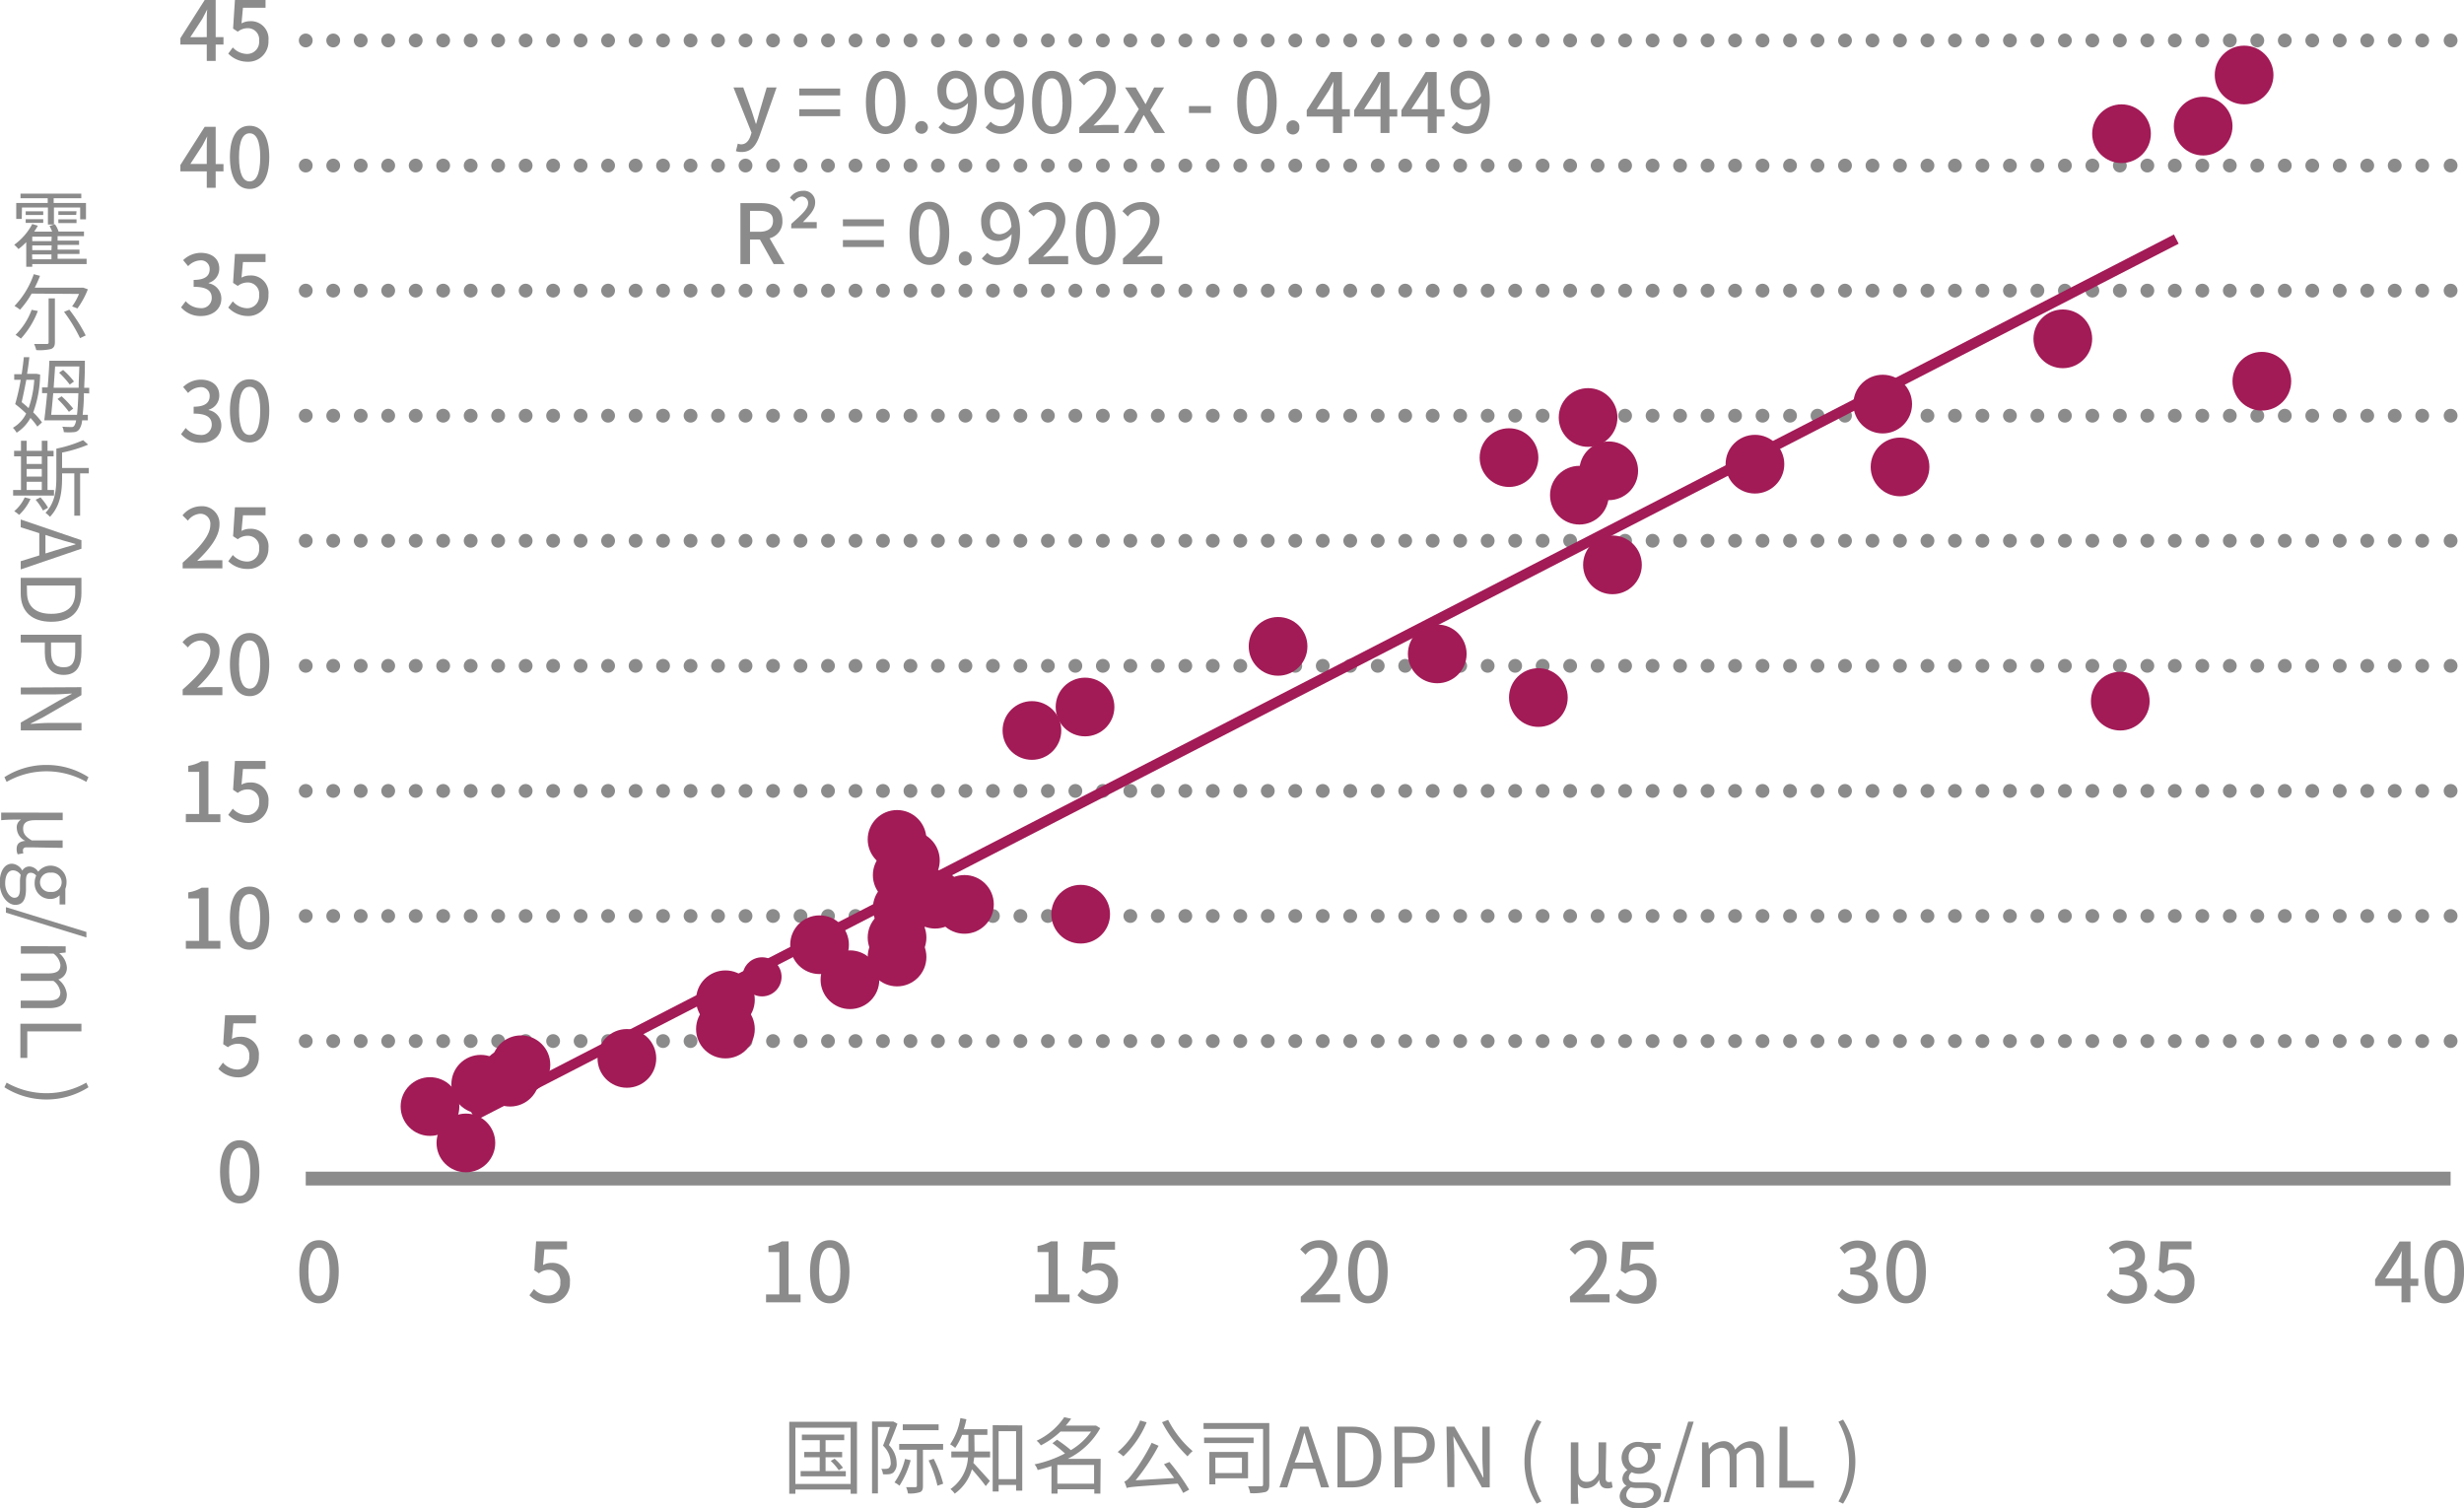 <svg id="隔离模式" xmlns="http://www.w3.org/2000/svg" viewBox="0 0 356.78 218.36"><defs><style>.cls-1,.cls-2,.cls-3,.cls-6{fill:none;stroke-miterlimit:10;}.cls-1,.cls-2,.cls-3{stroke:#8b8b8b;stroke-width:2px;}.cls-2,.cls-3{stroke-linecap:round;}.cls-3{stroke-dasharray:0 3.98;}.cls-4{fill:#8b8b8b;}.cls-5{fill:#a21a56;}.cls-6{stroke:#a21a56;stroke-width:1.5px;}</style></defs><title>矢量智能对象12</title><line class="cls-1" x1="354.84" y1="170.65" x2="44.27" y2="170.65"/><line class="cls-2" x1="44.27" y1="78.3" x2="44.27" y2="78.3"/><line class="cls-3" x1="48.25" y1="78.3" x2="352.85" y2="78.3"/><line class="cls-2" x1="354.84" y1="78.3" x2="354.84" y2="78.3"/><line class="cls-2" x1="44.27" y1="60.19" x2="44.27" y2="60.19"/><line class="cls-3" x1="48.25" y1="60.19" x2="352.85" y2="60.19"/><line class="cls-2" x1="354.84" y1="60.19" x2="354.84" y2="60.19"/><line class="cls-2" x1="44.27" y1="42.08" x2="44.27" y2="42.08"/><line class="cls-3" x1="48.25" y1="42.08" x2="352.85" y2="42.08"/><line class="cls-2" x1="354.84" y1="42.08" x2="354.84" y2="42.08"/><line class="cls-2" x1="44.27" y1="23.97" x2="44.27" y2="23.97"/><line class="cls-3" x1="48.25" y1="23.97" x2="352.85" y2="23.97"/><line class="cls-2" x1="354.84" y1="23.97" x2="354.84" y2="23.97"/><line class="cls-2" x1="44.27" y1="96.41" x2="44.27" y2="96.41"/><line class="cls-3" x1="48.25" y1="96.41" x2="352.85" y2="96.41"/><line class="cls-2" x1="354.84" y1="96.41" x2="354.84" y2="96.41"/><line class="cls-2" x1="44.27" y1="132.63" x2="44.27" y2="132.63"/><line class="cls-3" x1="48.25" y1="132.63" x2="352.85" y2="132.63"/><line class="cls-2" x1="354.84" y1="132.63" x2="354.84" y2="132.63"/><line class="cls-2" x1="44.27" y1="114.52" x2="44.27" y2="114.52"/><line class="cls-3" x1="48.25" y1="114.52" x2="352.85" y2="114.52"/><line class="cls-2" x1="354.84" y1="114.52" x2="354.84" y2="114.52"/><line class="cls-2" x1="44.27" y1="5.86" x2="44.27" y2="5.86"/><line class="cls-3" x1="48.25" y1="5.86" x2="352.85" y2="5.86"/><line class="cls-2" x1="354.84" y1="5.86" x2="354.84" y2="5.86"/><line class="cls-2" x1="44.27" y1="150.74" x2="44.27" y2="150.74"/><line class="cls-3" x1="48.25" y1="150.74" x2="352.85" y2="150.74"/><line class="cls-2" x1="354.84" y1="150.74" x2="354.84" y2="150.74"/><path class="cls-4" d="M1469.91,667.69h-1.13v2.37h-1.29v-2.37h-3.82v-.92l3.52-5.53h1.59v5.38h1.13Zm-2.42-1.07v-2.31c0-.48,0-1.23.07-1.71h0c-.22.45-.46.9-.71,1.36l-1.74,2.66Z" transform="translate(-1437.55 -661.24)"/><path class="cls-4" d="M1470.6,669l.66-.89a2.83,2.83,0,0,0,2.06.94,1.73,1.73,0,0,0,1.75-1.88,1.64,1.64,0,0,0-1.68-1.85,2.29,2.29,0,0,0-1.41.51l-.68-.45.27-4.18H1476v1.16h-3.27l-.21,2.27a2.5,2.5,0,0,1,1.21-.32,2.54,2.54,0,0,1,2.69,2.81,2.91,2.91,0,0,1-3,3.06A3.87,3.87,0,0,1,1470.6,669Z" transform="translate(-1437.55 -661.24)"/><path class="cls-4" d="M1469.91,686.05h-1.13v2.38h-1.29v-2.38h-3.82v-.92l3.52-5.53h1.59V685h1.13Zm-2.42-1.07v-2.31c0-.48,0-1.22.07-1.7h0c-.22.44-.46.9-.71,1.35l-1.74,2.66Z" transform="translate(-1437.55 -661.24)"/><path class="cls-4" d="M1470.84,684c0-3.06,1.11-4.55,2.85-4.55s2.85,1.5,2.85,4.55-1.12,4.6-2.85,4.6S1470.84,687.05,1470.84,684Zm4.39,0c0-2.53-.64-3.46-1.54-3.46s-1.53.93-1.53,3.46.63,3.51,1.53,3.51S1475.23,686.53,1475.23,684Z" transform="translate(-1437.55 -661.24)"/><path class="cls-4" d="M1625.9,849c2.6-2.3,3.94-4,3.94-5.47a1.44,1.44,0,0,0-1.5-1.62,2.42,2.42,0,0,0-1.74,1l-.78-.77a3.47,3.47,0,0,1,2.69-1.32,2.5,2.5,0,0,1,2.66,2.65c0,1.7-1.35,3.47-3.22,5.25.45,0,1-.08,1.44-.08h2.2v1.18h-5.69Z" transform="translate(-1437.55 -661.24)"/><path class="cls-4" d="M1632.77,845.36c0-3.06,1.12-4.55,2.86-4.55s2.85,1.5,2.85,4.55-1.13,4.6-2.85,4.6S1632.77,848.43,1632.77,845.36Zm4.39,0c0-2.53-.63-3.46-1.53-3.46s-1.54.93-1.54,3.46.64,3.51,1.54,3.51S1637.16,847.91,1637.16,845.36Z" transform="translate(-1437.55 -661.24)"/><path class="cls-4" d="M1664.86,849c2.6-2.3,4-4,4-5.47a1.44,1.44,0,0,0-1.5-1.62,2.4,2.4,0,0,0-1.74,1l-.78-.77a3.43,3.43,0,0,1,2.68-1.32,2.5,2.5,0,0,1,2.67,2.65c0,1.7-1.36,3.47-3.23,5.25.46,0,1-.08,1.44-.08h2.21v1.18h-5.7Z" transform="translate(-1437.55 -661.24)"/><path class="cls-4" d="M1671.5,848.79l.66-.9a2.81,2.81,0,0,0,2.06.94A1.72,1.72,0,0,0,1676,847a1.64,1.64,0,0,0-1.68-1.85,2.29,2.29,0,0,0-1.41.51l-.68-.45.27-4.18h4.47v1.16h-3.27l-.21,2.27a2.5,2.5,0,0,1,1.21-.31,2.53,2.53,0,0,1,2.69,2.8,2.91,2.91,0,0,1-3,3.06A3.91,3.91,0,0,1,1671.5,848.79Z" transform="translate(-1437.55 -661.24)"/><path class="cls-4" d="M1703.63,848.75l.67-.89a2.86,2.86,0,0,0,2.09,1,1.48,1.48,0,0,0,1.68-1.46c0-1-.62-1.62-2.61-1.62v-1c1.73,0,2.31-.66,2.31-1.55a1.24,1.24,0,0,0-1.35-1.28,2.6,2.6,0,0,0-1.77.84l-.72-.86a3.7,3.7,0,0,1,2.53-1.07c1.59,0,2.7.82,2.7,2.28a2.12,2.12,0,0,1-1.52,2.07v.06a2.24,2.24,0,0,1,1.82,2.21c0,1.6-1.33,2.53-3,2.53A3.67,3.67,0,0,1,1703.63,848.75Z" transform="translate(-1437.55 -661.24)"/><path class="cls-4" d="M1710.7,845.36c0-3.06,1.12-4.55,2.85-4.55s2.86,1.5,2.86,4.55-1.13,4.6-2.86,4.6S1710.7,848.43,1710.7,845.36Zm4.39,0c0-2.53-.64-3.46-1.54-3.46s-1.53.93-1.53,3.46.64,3.51,1.53,3.51S1715.09,847.91,1715.09,845.36Z" transform="translate(-1437.55 -661.24)"/><path class="cls-4" d="M1742.6,848.75l.67-.89a2.83,2.83,0,0,0,2.09,1,1.48,1.48,0,0,0,1.67-1.46c0-1-.62-1.62-2.61-1.62v-1c1.74,0,2.31-.66,2.31-1.55a1.23,1.23,0,0,0-1.35-1.28,2.58,2.58,0,0,0-1.76.84l-.72-.86a3.68,3.68,0,0,1,2.53-1.07c1.58,0,2.7.82,2.7,2.28a2.12,2.12,0,0,1-1.53,2.07v.06a2.25,2.25,0,0,1,1.83,2.21c0,1.6-1.34,2.53-3,2.53A3.64,3.64,0,0,1,1742.6,848.75Z" transform="translate(-1437.55 -661.24)"/><path class="cls-4" d="M1749.42,848.79l.66-.9a2.85,2.85,0,0,0,2.07.94,1.72,1.72,0,0,0,1.75-1.88,1.64,1.64,0,0,0-1.68-1.85,2.33,2.33,0,0,0-1.42.51l-.67-.45.27-4.18h4.47v1.16h-3.27l-.21,2.27a2.5,2.5,0,0,1,1.21-.31,2.53,2.53,0,0,1,2.69,2.8,2.91,2.91,0,0,1-3,3.06A3.93,3.93,0,0,1,1749.42,848.79Z" transform="translate(-1437.55 -661.24)"/><path class="cls-4" d="M1587.43,848.67h1.94v-6.14h-1.59v-.88a5.5,5.5,0,0,0,1.92-.67h1v7.69h1.72v1.14h-5Z" transform="translate(-1437.55 -661.24)"/><path class="cls-4" d="M1593.57,848.79l.66-.9a2.83,2.83,0,0,0,2.06.94A1.72,1.72,0,0,0,1598,847a1.64,1.64,0,0,0-1.68-1.85,2.29,2.29,0,0,0-1.41.51l-.68-.45.27-4.18H1599v1.16h-3.27l-.21,2.27a2.57,2.57,0,0,1,1.22-.31,2.53,2.53,0,0,1,2.68,2.8,2.91,2.91,0,0,1-3,3.06A3.91,3.91,0,0,1,1593.57,848.79Z" transform="translate(-1437.55 -661.24)"/><path class="cls-4" d="M1787.7,847.43h-1.13v2.38h-1.29v-2.38h-3.82v-.92L1785,841h1.59v5.38h1.13Zm-2.42-1.07v-2.31c0-.48,0-1.22.07-1.7h0c-.21.44-.45.89-.7,1.35l-1.74,2.66Z" transform="translate(-1437.55 -661.24)"/><path class="cls-4" d="M1788.63,845.36c0-3.06,1.11-4.55,2.85-4.55s2.86,1.5,2.86,4.55-1.13,4.6-2.86,4.6S1788.63,848.43,1788.63,845.36Zm4.39,0c0-2.53-.64-3.46-1.54-3.46s-1.53.93-1.53,3.46.63,3.51,1.53,3.51S1793,847.91,1793,845.36Z" transform="translate(-1437.55 -661.24)"/><path class="cls-4" d="M1463.77,705.74l.67-.89a2.86,2.86,0,0,0,2.09,1,1.48,1.48,0,0,0,1.68-1.46c0-1-.63-1.62-2.62-1.62v-1c1.74,0,2.32-.66,2.32-1.55a1.24,1.24,0,0,0-1.36-1.28,2.58,2.58,0,0,0-1.76.84l-.72-.87a3.72,3.72,0,0,1,2.53-1.06c1.58,0,2.7.81,2.7,2.27a2.14,2.14,0,0,1-1.53,2.08v.06a2.24,2.24,0,0,1,1.83,2.21c0,1.59-1.33,2.53-2.95,2.53A3.67,3.67,0,0,1,1463.77,705.74Z" transform="translate(-1437.55 -661.24)"/><path class="cls-4" d="M1470.6,705.77l.66-.9a2.8,2.8,0,0,0,2.06,1,1.73,1.73,0,0,0,1.75-1.88,1.64,1.64,0,0,0-1.68-1.85,2.34,2.34,0,0,0-1.41.5l-.68-.44.27-4.19H1476v1.17h-3.27l-.21,2.26a2.5,2.5,0,0,1,1.21-.31,2.54,2.54,0,0,1,2.69,2.81,2.92,2.92,0,0,1-3,3.06A3.91,3.91,0,0,1,1470.6,705.77Z" transform="translate(-1437.55 -661.24)"/><path class="cls-4" d="M1548.47,848.67h1.93v-6.14h-1.58v-.88a5.38,5.38,0,0,0,1.92-.67h1v7.69h1.73v1.14h-5Z" transform="translate(-1437.55 -661.24)"/><path class="cls-4" d="M1554.84,845.36c0-3.06,1.12-4.55,2.86-4.55s2.85,1.5,2.85,4.55-1.13,4.6-2.85,4.6S1554.84,848.43,1554.84,845.36Zm4.39,0c0-2.53-.63-3.46-1.53-3.46s-1.54.93-1.54,3.46.64,3.51,1.54,3.51S1559.23,847.91,1559.23,845.36Z" transform="translate(-1437.55 -661.24)"/><path class="cls-4" d="M1514.21,848.79l.66-.9a2.83,2.83,0,0,0,2.06.94,1.72,1.72,0,0,0,1.75-1.88,1.64,1.64,0,0,0-1.68-1.85,2.29,2.29,0,0,0-1.41.51l-.67-.45.26-4.18h4.47v1.16h-3.27l-.2,2.27a2.5,2.5,0,0,1,1.21-.31,2.53,2.53,0,0,1,2.68,2.8,2.91,2.91,0,0,1-3,3.06A3.91,3.91,0,0,1,1514.21,848.79Z" transform="translate(-1437.55 -661.24)"/><path class="cls-4" d="M1463.77,724.1l.67-.89a2.86,2.86,0,0,0,2.09,1,1.48,1.48,0,0,0,1.68-1.46c0-1-.63-1.62-2.62-1.62v-1c1.74,0,2.32-.66,2.32-1.55a1.24,1.24,0,0,0-1.36-1.28,2.58,2.58,0,0,0-1.76.84l-.72-.86a3.68,3.68,0,0,1,2.53-1.07c1.58,0,2.7.81,2.7,2.28a2.12,2.12,0,0,1-1.53,2.07v.06a2.24,2.24,0,0,1,1.83,2.21c0,1.59-1.33,2.53-2.95,2.53A3.67,3.67,0,0,1,1463.77,724.1Z" transform="translate(-1437.55 -661.24)"/><path class="cls-4" d="M1470.84,720.7c0-3.05,1.11-4.54,2.85-4.54s2.85,1.5,2.85,4.54-1.12,4.61-2.85,4.61S1470.84,723.77,1470.84,720.7Zm4.39,0c0-2.53-.64-3.45-1.54-3.45s-1.53.92-1.53,3.45.63,3.52,1.53,3.52S1475.23,723.26,1475.23,720.7Z" transform="translate(-1437.55 -661.24)"/><path class="cls-4" d="M1464,742.71c2.6-2.3,4-4,4-5.46a1.44,1.44,0,0,0-1.5-1.62,2.39,2.39,0,0,0-1.74,1l-.78-.77a3.46,3.46,0,0,1,2.68-1.32,2.5,2.5,0,0,1,2.67,2.65c0,1.71-1.36,3.47-3.23,5.26.46,0,1-.09,1.44-.09h2.21v1.18H1464Z" transform="translate(-1437.55 -661.24)"/><path class="cls-4" d="M1470.6,742.5l.66-.9a2.83,2.83,0,0,0,2.06.95,1.73,1.73,0,0,0,1.75-1.89,1.63,1.63,0,0,0-1.68-1.84,2.27,2.27,0,0,0-1.41.5l-.68-.44.27-4.19H1476v1.16h-3.27l-.21,2.27a2.5,2.5,0,0,1,1.21-.31,2.54,2.54,0,0,1,2.69,2.81,2.91,2.91,0,0,1-3,3A3.91,3.91,0,0,1,1470.6,742.5Z" transform="translate(-1437.55 -661.24)"/><path class="cls-4" d="M1464.46,797.47h1.93v-6.14h-1.58v-.88a5.31,5.31,0,0,0,1.92-.67h1v7.69h1.73v1.14h-5Z" transform="translate(-1437.55 -661.24)"/><path class="cls-4" d="M1470.84,794.16c0-3.06,1.11-4.55,2.85-4.55s2.85,1.5,2.85,4.55-1.12,4.6-2.85,4.6S1470.84,797.23,1470.84,794.16Zm4.39,0c0-2.53-.64-3.46-1.54-3.46s-1.53.93-1.53,3.46.63,3.51,1.53,3.51S1475.23,796.71,1475.23,794.16Z" transform="translate(-1437.55 -661.24)"/><path class="cls-4" d="M1464.46,779.1h1.93V773h-1.58v-.87a5.5,5.5,0,0,0,1.92-.67h1v7.68h1.73v1.14h-5Z" transform="translate(-1437.55 -661.24)"/><path class="cls-4" d="M1470.6,779.22l.66-.89a2.83,2.83,0,0,0,2.06.94,1.73,1.73,0,0,0,1.75-1.88,1.64,1.64,0,0,0-1.68-1.85,2.29,2.29,0,0,0-1.41.51l-.68-.45.27-4.18H1476v1.16h-3.27l-.21,2.27a2.5,2.5,0,0,1,1.21-.31,2.53,2.53,0,0,1,2.69,2.8,2.91,2.91,0,0,1-3,3.06A3.87,3.87,0,0,1,1470.6,779.22Z" transform="translate(-1437.55 -661.24)"/><path class="cls-4" d="M1469.17,816l.66-.9a2.8,2.8,0,0,0,2.06,1,1.73,1.73,0,0,0,1.75-1.88,1.64,1.64,0,0,0-1.68-1.85,2.34,2.34,0,0,0-1.41.5l-.68-.44.27-4.19h4.47v1.17h-3.27l-.21,2.26a2.5,2.5,0,0,1,1.21-.31,2.54,2.54,0,0,1,2.69,2.81,2.92,2.92,0,0,1-3,3.06A3.91,3.91,0,0,1,1469.17,816Z" transform="translate(-1437.55 -661.24)"/><path class="cls-4" d="M1464,761.08c2.6-2.31,4-4,4-5.47a1.44,1.44,0,0,0-1.5-1.62,2.39,2.39,0,0,0-1.74,1l-.78-.76a3.43,3.43,0,0,1,2.68-1.32,2.5,2.5,0,0,1,2.67,2.65c0,1.7-1.36,3.46-3.23,5.25a14.37,14.37,0,0,1,1.44-.08h2.21v1.17H1464Z" transform="translate(-1437.55 -661.24)"/><path class="cls-4" d="M1470.84,757.43c0-3.06,1.11-4.54,2.85-4.54s2.85,1.49,2.85,4.54-1.12,4.61-2.85,4.61S1470.84,760.5,1470.84,757.43Zm4.39,0c0-2.53-.64-3.45-1.54-3.45s-1.53.92-1.53,3.45.63,3.52,1.53,3.52S1475.23,760,1475.23,757.43Z" transform="translate(-1437.55 -661.24)"/><path class="cls-4" d="M1469.41,830.88c0-3,1.11-4.54,2.85-4.54s2.85,1.5,2.85,4.54-1.12,4.61-2.85,4.61S1469.41,834,1469.41,830.88Zm4.39,0c0-2.53-.64-3.45-1.54-3.45s-1.53.92-1.53,3.45.63,3.52,1.53,3.52S1473.8,833.44,1473.8,830.88Z" transform="translate(-1437.55 -661.24)"/><path class="cls-4" d="M1480.89,845.36c0-3.06,1.12-4.55,2.86-4.55s2.85,1.5,2.85,4.55-1.12,4.6-2.85,4.6S1480.89,848.43,1480.89,845.36Zm4.39,0c0-2.53-.63-3.46-1.53-3.46s-1.54.93-1.54,3.46.64,3.51,1.54,3.51S1485.28,847.91,1485.28,845.36Z" transform="translate(-1437.55 -661.24)"/><path class="cls-5" d="M1503.34,815.94" transform="translate(-1437.55 -661.24)"/><path class="cls-4" d="M1547.54,680.89c-.51,1.42-1.21,2.36-2.6,2.36a2.23,2.23,0,0,1-.83-.13l.27-1.08a1.63,1.63,0,0,0,.48.1c.71,0,1.13-.53,1.37-1.24l.14-.45-2.62-6.55h1.42l1.22,3.39c.19.59.4,1.25.6,1.86h.06l.52-1.86,1-3.39H1550Z" transform="translate(-1437.55 -661.24)"/><path class="cls-4" d="M1553.28,674.06h5.92v1h-5.92Zm0,3h5.92v1h-5.92Z" transform="translate(-1437.55 -661.24)"/><path class="cls-4" d="M1562.93,676.05c0-3.06,1.11-4.55,2.85-4.55s2.86,1.5,2.86,4.55-1.13,4.6-2.86,4.6S1562.93,679.12,1562.93,676.05Zm4.39,0c0-2.53-.64-3.46-1.54-3.46s-1.53.93-1.53,3.46.63,3.51,1.53,3.51S1567.32,678.6,1567.32,676.05Z" transform="translate(-1437.55 -661.24)"/><path class="cls-4" d="M1570.07,679.69a.92.92,0,1,1,1.84,0,.92.92,0,1,1-1.84,0Z" transform="translate(-1437.55 -661.24)"/><path class="cls-4" d="M1574.18,678.86a2,2,0,0,0,1.45.66c1.07,0,2-.86,2.08-3.38a2.64,2.64,0,0,1-1.94,1c-1.48,0-2.48-.92-2.48-2.77a2.7,2.7,0,0,1,2.63-2.9c1.69,0,3.06,1.37,3.06,4.28,0,3.48-1.58,4.87-3.29,4.87a3,3,0,0,1-2.25-.93Zm3.5-3.76c-.13-1.74-.79-2.53-1.75-2.53-.75,0-1.35.68-1.35,1.83s.5,1.78,1.43,1.78A2.09,2.09,0,0,0,1577.68,675.1Z" transform="translate(-1437.55 -661.24)"/><path class="cls-4" d="M1581,678.86a2,2,0,0,0,1.45.66c1.07,0,2-.86,2.08-3.38a2.64,2.64,0,0,1-1.94,1c-1.48,0-2.48-.92-2.48-2.77a2.7,2.7,0,0,1,2.63-2.9c1.69,0,3.06,1.37,3.06,4.28,0,3.48-1.58,4.87-3.29,4.87a3,3,0,0,1-2.25-.93Zm3.5-3.76c-.13-1.74-.79-2.53-1.75-2.53-.75,0-1.35.68-1.35,1.83s.5,1.78,1.43,1.78A2.09,2.09,0,0,0,1584.52,675.1Z" transform="translate(-1437.55 -661.24)"/><path class="cls-4" d="M1587,676.05c0-3.06,1.12-4.55,2.86-4.55s2.85,1.5,2.85,4.55-1.13,4.6-2.85,4.6S1587,679.12,1587,676.05Zm4.39,0c0-2.53-.63-3.46-1.53-3.46s-1.54.93-1.54,3.46.64,3.51,1.54,3.51S1591.41,678.6,1591.41,676.05Z" transform="translate(-1437.55 -661.24)"/><path class="cls-4" d="M1593.83,679.69c2.6-2.3,3.94-4,3.94-5.47a1.44,1.44,0,0,0-1.5-1.62,2.42,2.42,0,0,0-1.74,1l-.78-.77a3.47,3.47,0,0,1,2.69-1.32,2.5,2.5,0,0,1,2.66,2.65c0,1.7-1.35,3.47-3.22,5.25.45,0,1-.08,1.44-.08h2.2v1.18h-5.69Z" transform="translate(-1437.55 -661.24)"/><path class="cls-4" d="M1602.45,677.05l-2-3.15H1602l.79,1.33c.2.36.41.73.63,1.1h0c.18-.37.38-.74.56-1.1l.69-1.33h1.44l-2,3.31,2.13,3.29h-1.5l-.87-1.4c-.21-.39-.44-.8-.68-1.17h-.06c-.2.37-.41.77-.61,1.17l-.77,1.4h-1.45Z" transform="translate(-1437.55 -661.24)"/><path class="cls-4" d="M1609.71,676.6h3.17v1h-3.17Z" transform="translate(-1437.55 -661.24)"/><path class="cls-4" d="M1616.7,676.05c0-3.06,1.11-4.55,2.85-4.55s2.86,1.5,2.86,4.55-1.13,4.6-2.86,4.6S1616.7,679.12,1616.7,676.05Zm4.39,0c0-2.53-.64-3.46-1.54-3.46s-1.53.93-1.53,3.46.63,3.51,1.53,3.51S1621.09,678.6,1621.09,676.05Z" transform="translate(-1437.55 -661.24)"/><path class="cls-4" d="M1623.84,679.69a.93.93,0,1,1,1.85,0,.93.93,0,1,1-1.85,0Z" transform="translate(-1437.55 -661.24)"/><path class="cls-4" d="M1633,678.12h-1.13v2.38h-1.3v-2.38h-3.81v-.92l3.51-5.53h1.6v5.38H1633Zm-2.43-1.07v-2.31c0-.48.05-1.22.08-1.7h0c-.22.44-.46.9-.71,1.35l-1.74,2.66Z" transform="translate(-1437.55 -661.24)"/><path class="cls-4" d="M1639.87,678.12h-1.13v2.38h-1.3v-2.38h-3.81v-.92l3.51-5.53h1.6v5.38h1.13Zm-2.43-1.07v-2.31c0-.48,0-1.22.08-1.7h0c-.22.44-.46.9-.71,1.35l-1.74,2.66Z" transform="translate(-1437.55 -661.24)"/><path class="cls-4" d="M1646.71,678.12h-1.13v2.38h-1.3v-2.38h-3.81v-.92l3.51-5.53h1.6v5.38h1.13Zm-2.43-1.07v-2.31c0-.48,0-1.22.08-1.7h0c-.22.44-.46.9-.71,1.35l-1.74,2.66Z" transform="translate(-1437.55 -661.24)"/><path class="cls-4" d="M1648.47,678.86a2,2,0,0,0,1.45.66c1.07,0,2-.86,2.08-3.38a2.64,2.64,0,0,1-1.94,1c-1.48,0-2.47-.92-2.47-2.77a2.69,2.69,0,0,1,2.62-2.9c1.69,0,3.06,1.37,3.06,4.28,0,3.48-1.58,4.87-3.29,4.87a3.05,3.05,0,0,1-2.25-.93Zm3.51-3.76c-.14-1.74-.8-2.53-1.76-2.53-.75,0-1.35.68-1.35,1.83s.5,1.78,1.43,1.78A2.12,2.12,0,0,0,1652,675.1Z" transform="translate(-1437.55 -661.24)"/><path class="cls-4" d="M1549.58,699.48l-2-3.56h-1.43v3.56h-1.39v-8.83h2.89c1.82,0,3.19.65,3.19,2.56a2.46,2.46,0,0,1-1.85,2.53l2.16,3.74Zm-3.43-4.68h1.33c1.29,0,2-.53,2-1.59s-.69-1.44-2-1.44h-1.33Z" transform="translate(-1437.55 -661.24)"/><path class="cls-4" d="M1552.13,693.65c1.54-1.36,2.43-2.19,2.43-2.95a.91.91,0,0,0-.93-1,1.43,1.43,0,0,0-1.08.73l-.61-.56a2.23,2.23,0,0,1,1.84-1,1.62,1.62,0,0,1,1.8,1.72c0,1-.77,1.77-1.77,2.81h2v.89h-3.7Z" transform="translate(-1437.55 -661.24)"/><path class="cls-4" d="M1559.6,693h5.93v1h-5.93Zm0,3h5.93v1h-5.93Z" transform="translate(-1437.55 -661.24)"/><path class="cls-4" d="M1569.25,695c0-3.06,1.12-4.55,2.86-4.55S1575,692,1575,695s-1.13,4.6-2.85,4.6S1569.25,698.1,1569.25,695Zm4.39,0c0-2.53-.63-3.46-1.53-3.46s-1.54.93-1.54,3.46.64,3.51,1.54,3.51S1573.64,697.58,1573.64,695Z" transform="translate(-1437.55 -661.24)"/><path class="cls-4" d="M1576.39,698.67a.93.93,0,1,1,1.85,0,.93.93,0,1,1-1.85,0Z" transform="translate(-1437.55 -661.24)"/><path class="cls-4" d="M1580.51,697.85a2,2,0,0,0,1.45.66c1.06,0,2-.87,2.07-3.38a2.66,2.66,0,0,1-1.94,1c-1.48,0-2.47-.93-2.47-2.77a2.7,2.7,0,0,1,2.63-2.91c1.69,0,3,1.37,3,4.29,0,3.47-1.58,4.86-3.28,4.86a3,3,0,0,1-2.26-.93Zm3.5-3.77c-.13-1.74-.79-2.53-1.75-2.53-.76,0-1.36.68-1.36,1.84s.51,1.77,1.43,1.77A2.12,2.12,0,0,0,1584,694.08Z" transform="translate(-1437.55 -661.24)"/><path class="cls-4" d="M1586.47,698.67c2.6-2.3,4-4,4-5.46a1.44,1.44,0,0,0-1.5-1.62,2.39,2.39,0,0,0-1.74,1l-.78-.77a3.47,3.47,0,0,1,2.69-1.32,2.5,2.5,0,0,1,2.66,2.65c0,1.71-1.36,3.47-3.23,5.26.46,0,1-.09,1.44-.09h2.21v1.18h-5.7Z" transform="translate(-1437.55 -661.24)"/><path class="cls-4" d="M1593.35,695c0-3.06,1.11-4.55,2.85-4.55s2.86,1.5,2.86,4.55-1.13,4.6-2.86,4.6S1593.35,698.1,1593.35,695Zm4.39,0c0-2.53-.64-3.46-1.54-3.46s-1.53.93-1.53,3.46.63,3.51,1.53,3.51S1597.74,697.58,1597.74,695Z" transform="translate(-1437.55 -661.24)"/><path class="cls-4" d="M1600.15,698.67c2.6-2.3,3.95-4,3.95-5.46a1.44,1.44,0,0,0-1.5-1.62,2.39,2.39,0,0,0-1.74,1l-.78-.77a3.47,3.47,0,0,1,2.69-1.32,2.5,2.5,0,0,1,2.66,2.65c0,1.71-1.36,3.47-3.23,5.26.46,0,1-.09,1.44-.09h2.21v1.18h-5.7Z" transform="translate(-1437.55 -661.24)"/><path class="cls-4" d="M1450.09,699.48h-7.87v.39h-.87V696.3a9.68,9.68,0,0,1-1.12,1,7.25,7.25,0,0,0-.62-.62,8.76,8.76,0,0,0,2.61-3l.81.24c-.16.3-.34.57-.53.86h2.6a6,6,0,0,0-.38-.82l.78-.25a3.5,3.5,0,0,1,.53,1.06h3.68v.66h-3.82v.65H1449v.62h-3.11v.68h3.17v.63h-3.17v.7h4.2Zm-9.39-6.54h-.8v-2.31h4.56v-.69h-3.94v-.66h8.8v.66h-4v.69H1450V693h-.84v-1.71h-3.8v2.46h-.87v-2.46h-3.76Zm3.11-.57h-2.54v-.53h2.54Zm-2.54.61h2.54v.53h-2.54Zm3.76,2.53h-2.81v.65H1445Zm0,1.27h-2.81v.68H1445Zm-2.81,2H1445v-.7h-2.81Zm6.36-6.42H1446v-.53h2.63ZM1446,693h2.63v.54H1446Z" transform="translate(-1437.55 -661.24)"/><path class="cls-4" d="M1442.13,703.75a12.82,12.82,0,0,1-1.68,2.33,6.58,6.58,0,0,0-.8-.54,12.47,12.47,0,0,0,2.79-4.6l.9.24a15.34,15.34,0,0,1-.76,1.71h6.86l.17,0,.66.24a12.08,12.08,0,0,1-1.51,2.77l-.77-.3a8.25,8.25,0,0,0,1-1.8Zm.9,2.52a12.69,12.69,0,0,1-2.45,4,7.66,7.66,0,0,0-.78-.54,9.88,9.88,0,0,0,2.33-3.63Zm1.56-1.83h.91v6.33c0,.56-.15.83-.55,1a7.13,7.13,0,0,1-2.15.16,4.41,4.41,0,0,0-.31-.88c.79,0,1.59,0,1.81,0s.29-.06.29-.25Zm3,1.64a22.27,22.27,0,0,1,2.37,3.73l-.82.39a22.91,22.91,0,0,0-2.32-3.81Z" transform="translate(-1437.55 -661.24)"/><path class="cls-4" d="M1443.36,715.47a16.57,16.57,0,0,1-1,5.48,10.25,10.25,0,0,1,1.27,1.45l-.67.61a10,10,0,0,0-1-1.26,5.83,5.83,0,0,1-2,2.14,3.7,3.7,0,0,0-.54-.71,4.82,4.82,0,0,0,1.92-2.06,17.62,17.62,0,0,0-1.59-1.37,31.6,31.6,0,0,0,.8-3.52h-.94v-.81h1.08c.12-.86.24-1.7.31-2.46l.8,0c-.08.75-.19,1.57-.33,2.41h1.23l.15,0Zm-2,.76c-.22,1.17-.46,2.31-.67,3.24.33.27.68.55,1,.87a15.19,15.19,0,0,0,.82-4.11Zm8.34,1.94c0,1.34-.1,2.36-.18,3.13h.75v.8h-.83a2.71,2.71,0,0,1-.35,1.2,1,1,0,0,1-.85.51,7.72,7.72,0,0,1-1.45,0,2,2,0,0,0-.22-.79c.58.05,1.08.05,1.32.05a.43.43,0,0,0,.44-.23,1.92,1.92,0,0,0,.24-.74h-4.61c.13-1.05.29-2.46.42-3.94h-.74v-.82h.81c.11-1.36.21-2.71.25-3.87h5.14V714c0,1.29-.06,2.42-.1,3.39h.73v.82Zm-1,3.13c.09-.74.15-1.76.2-3.13h-3.64c-.1,1.13-.2,2.23-.3,3.13Zm-3.17-7c-.06,1-.14,2-.21,3.08h3.62c0-.9.06-1.92.1-3.08Zm2,6.57a14,14,0,0,0-1.65-1.86l.59-.39a14.24,14.24,0,0,1,1.68,1.79Zm-.84-6.06a10.86,10.86,0,0,1,1.57,1.67l-.61.44a14.41,14.41,0,0,0-1.54-1.72Z" transform="translate(-1437.55 -661.24)"/><path class="cls-4" d="M1445.37,733h-5.92v-.81h1.14v-4.87h-1v-.8h1v-1.46h.82v1.46h2.19v-1.46h.83v1.46h.88v.8h-.88v4.87h.94Zm-3.4.48a7.22,7.22,0,0,1-1.65,2.31,4.86,4.86,0,0,0-.71-.53,5.79,5.79,0,0,0,1.52-2Zm-.56-6.16v1.1h2.19v-1.1Zm0,2.93h2.19v-1.11h-2.19Zm0,1.94h2.19V731h-2.19Zm2,1.07a8.24,8.24,0,0,1,1.1,1.5l-.74.4a8.14,8.14,0,0,0-1.06-1.56Zm7-3.48h-1.26v6.13h-.84v-6.13h-1.77v.53c0,2.18-.24,4.14-1.75,5.76a6.09,6.09,0,0,0-.65-.58c1.39-1.47,1.57-3.31,1.57-5.19V726.2a18,18,0,0,0,3.88-1.23l.72.65a19.77,19.77,0,0,1-3.77,1.15V729h3.87Z" transform="translate(-1437.55 -661.24)"/><path class="cls-4" d="M1443.24,741.66v-3.22l-2.69-.85v-1.13l8.79,3v1.23l-8.79,3V742.5Zm.89-.28,1.34-.42c1-.32,2-.6,3-.89V740c-1-.27-2-.56-3-.87l-1.34-.43Z" transform="translate(-1437.55 -661.24)"/><path class="cls-4" d="M1449.34,744.91v2.21c0,2.7-1.57,4.15-4.36,4.15s-4.43-1.45-4.43-4.1v-2.26Zm-7.88,2.11c0,2.08,1.3,3.1,3.52,3.1s3.46-1,3.46-3.1v-1h-7Z" transform="translate(-1437.55 -661.24)"/><path class="cls-4" d="M1449.34,753.15v2.51c0,2-.66,3.3-2.57,3.3s-2.73-1.32-2.73-3.24v-1.45h-3.49v-1.12Zm-4.4,2.43c0,1.54.57,2.28,1.83,2.28s1.67-.78,1.67-2.33v-1.26h-3.5Z" transform="translate(-1437.55 -661.24)"/><path class="cls-4" d="M1449.34,760.74v1.15l-5.54,3.2L1442,766v.06c.89-.06,1.87-.15,2.78-.15h4.57V767h-8.79v-1.14l5.56-3.2,1.81-.95v-.05c-.89.05-1.83.13-2.75.13h-4.62v-1Z" transform="translate(-1437.55 -661.24)"/><path class="cls-4" d="M1444.28,772a11.13,11.13,0,0,1,6.08,1.77l-.31.68a11.65,11.65,0,0,0-11.54,0l-.32-.68A11.19,11.19,0,0,1,1444.28,772Z" transform="translate(-1437.55 -661.24)"/><path class="cls-4" d="M1439.31,786.3a1.85,1.85,0,0,1,1.47,1h0a1.17,1.17,0,0,1,1.07-.6,1.6,1.6,0,0,1,1.21.73h.05a2.27,2.27,0,0,1,1.75-.85,2.32,2.32,0,0,1,2.32,2.45,2.54,2.54,0,0,1-.17.91v2.26h-.83v-1.33a1.83,1.83,0,0,1-1.35.53,2.22,2.22,0,0,1-2.26-2.37,2.34,2.34,0,0,1,.22-1,1,1,0,0,0-.78-.42c-.42,0-.7.27-.7,1.14V790c0,1.51-.48,2.26-1.55,2.26s-2.26-1.27-2.26-3.28C1437.55,787.4,1438.18,786.3,1439.31,786.3Zm.33,4.93c.6,0,.8-.47.8-1.33v-1.13a3.8,3.8,0,0,1,.11-.84,1.36,1.36,0,0,0-1.1-.67c-.7,0-1.15.7-1.15,1.89S1439,791.23,1439.64,791.23Zm5.27-.85a1.4,1.4,0,1,0,0-2.78,1.4,1.4,0,1,0,0,2.78Z" transform="translate(-1437.55 -661.24)"/><path class="cls-4" d="M1450.06,796.18v.8l-11.65-3.59v-.8Z" transform="translate(-1437.55 -661.24)"/><path class="cls-4" d="M1447.06,798.26v.9l-.94.1v0a2.89,2.89,0,0,1,1.11,2,1.72,1.72,0,0,1-1.24,1.8,3.06,3.06,0,0,1,1.24,2.15c0,1.34-.88,2-2.55,2h-4.13v-1.09h4c1.23,0,1.74-.38,1.74-1.21a2.4,2.4,0,0,0-1-1.64h-4.73v-1.09h4c1.23,0,1.74-.39,1.74-1.21a2.4,2.4,0,0,0-1-1.65h-4.73v-1.09Z" transform="translate(-1437.55 -661.24)"/><path class="cls-4" d="M1449.34,809.47v1.11h-7.84v3.84h-1v-4.95Z" transform="translate(-1437.55 -661.24)"/><path class="cls-4" d="M1438.51,818a11.65,11.65,0,0,0,11.54,0l.31.67a11.34,11.34,0,0,1-12.17,0Z" transform="translate(-1437.55 -661.24)"/><path class="cls-4" d="M1446.63,778.91V780h-4c-1.14,0-1.73.35-1.73,1.2,0,.59.19,1.12,1.26,1.73h4.46V784c-1.76,0-3.67-.07-5.24-.07-.37,0-.51.19-.51.48a1.18,1.18,0,0,0,.07.38l-.83.15a1.75,1.75,0,0,1-.15-.77c0-.74.38-1.09,1.25-1.18v0a2.12,2.12,0,0,1-1.23-1.82,1.3,1.3,0,0,1,.62-1.26c-1.28,0-1.86,0-2.88.09v-1.1Z" transform="translate(-1437.55 -661.24)"/><path class="cls-4" d="M1561.64,867.11v10.41h-.92v-.6h-8v.6h-.89V867.11Zm-.92,9v-8.15h-8v8.15Zm-.7-1.86V875h-6.54v-.76h2.76v-2H1554v-.77h2.25v-1.7h-2.59v-.81h6.13v.81h-2.7v1.7h2.4v.77h-2.4v2Zm-1.62-1.8a7.53,7.53,0,0,1,1.21,1.31l-.61.36a8.47,8.47,0,0,0-1.16-1.35Z" transform="translate(-1437.55 -661.24)"/><path class="cls-4" d="M1567.5,867.39c-.36,1-.82,2.14-1.24,3.09a3.75,3.75,0,0,1,1.12,2.61,1.68,1.68,0,0,1-.49,1.38,1.31,1.31,0,0,1-.66.23,4.55,4.55,0,0,1-.83,0,1.89,1.89,0,0,0-.24-.78,6.19,6.19,0,0,0,.72,0,1,1,0,0,0,.37-.11,1,1,0,0,0,.27-.83,3.51,3.51,0,0,0-1.11-2.42c.35-.87.72-1.9,1-2.7h-1.74v9.62h-.85V867.07h2.94l.15,0Zm1.91,5.28a13,13,0,0,1-1.62,3.69,3.43,3.43,0,0,0-.72-.47,9.75,9.75,0,0,0,1.52-3.4Zm1.78-1.51v5.22c0,.5-.09.78-.44.92a4.62,4.62,0,0,1-1.73.18,3.61,3.61,0,0,0-.27-.91c.62,0,1.17,0,1.33,0s.23-.06.23-.2v-5.22h-2.56v-.84h6.36v.84Zm2.27-2.84h-5.19v-.84h5.19Zm-.71,4.15a17.61,17.61,0,0,1,1.37,3.6l-.83.29a17.13,17.13,0,0,0-1.28-3.66Z" transform="translate(-1437.55 -661.24)"/><path class="cls-4" d="M1578.66,871c0,.12,0,.27,0,.41h2.25v.85h-2.3a7.36,7.36,0,0,1-.12.8c.56.57,2,2.19,2.39,2.61l-.6.75c-.41-.59-1.35-1.71-2-2.44a6.55,6.55,0,0,1-2.49,3.53,3.22,3.22,0,0,0-.62-.66,6,6,0,0,0,2.54-4.59h-2.41v-.85h2.47V869h-.91a9.27,9.27,0,0,1-1,1.89,4.81,4.81,0,0,0-.73-.52,9.57,9.57,0,0,0,1.48-3.8l.87.17c-.1.5-.23,1-.37,1.44h3.41V869h-1.89Zm6.91-3.37v9.45h-.89v-.83h-2.53v.95h-.86V867.6Zm-.89,7.78v-6.94h-2.53v6.94Z" transform="translate(-1437.55 -661.24)"/><path class="cls-4" d="M1596.88,877.51H1596v-.63h-5.32v.63h-.88v-4c-.66.23-1.33.42-2,.58a2.44,2.44,0,0,0-.45-.82,16.89,16.89,0,0,0,4.41-1.58c-.53-.48-1.24-1.06-1.82-1.48l.67-.51c.63.43,1.42,1,2,1.51a9.51,9.51,0,0,0,2.93-2.69h-4.43a12.07,12.07,0,0,1-2.85,2,2.79,2.79,0,0,0-.61-.67,9.92,9.92,0,0,0,4-3.41l1,.22a9.56,9.56,0,0,1-.78,1h4.25l.14,0,.6.37a10.87,10.87,0,0,1-4.7,4.44h4.76Zm-.91-1.44v-2.72h-5.32v2.72Z" transform="translate(-1437.55 -661.24)"/><path class="cls-4" d="M1603.58,867.18a14.16,14.16,0,0,1-3.37,4.93,7.14,7.14,0,0,0-.82-.63,11.39,11.39,0,0,0,3.25-4.56Zm3.3,5.75a31.59,31.59,0,0,1,2.86,4l-.87.48a15.3,15.3,0,0,0-.79-1.35c-6.3.43-6.94.47-7.39.64a5.28,5.28,0,0,0-.35-.94c.32-.07.64-.43,1.1-1a27.6,27.6,0,0,0,2.87-4.61l1,.43a30,30,0,0,1-3.33,5l5.58-.33c-.48-.68-1-1.37-1.47-2Zm-.19-6.1a14.82,14.82,0,0,0,3.55,4.52,5.32,5.32,0,0,0-.74.76,19.79,19.79,0,0,1-3.69-4.94Z" transform="translate(-1437.55 -661.24)"/><path class="cls-4" d="M1621.34,876.19c0,.61-.13.92-.54,1.08a8,8,0,0,1-2.23.17,3.37,3.37,0,0,0-.31-1c.82,0,1.65,0,1.89,0s.29-.07.29-.3v-8h-8.62v-.85h9.52Zm-2.27-6h-7.17v-.8h7.17Zm-5.54,5.1v.87h-.87v-4.69h5.6v3.82Zm0-3v2.24h3.85v-2.24Z" transform="translate(-1437.55 -661.24)"/><path class="cls-4" d="M1628,873.91h-3.21l-.85,2.69h-1.13l3-8.79H1627l3,8.79h-1.18Zm-.27-.89-.42-1.34c-.32-1-.6-2-.89-3h0c-.27,1-.56,2-.87,3L1625,873Z" transform="translate(-1437.55 -661.24)"/><path class="cls-4" d="M1631.21,867.81h2.21c2.69,0,4.14,1.57,4.14,4.36s-1.45,4.43-4.1,4.43h-2.25Zm2.11,7.87c2.07,0,3.09-1.29,3.09-3.51s-1-3.47-3.09-3.47h-1v7Z" transform="translate(-1437.55 -661.24)"/><path class="cls-4" d="M1639.45,867.81H1642c2,0,3.3.65,3.3,2.57s-1.32,2.73-3.24,2.73h-1.45v3.49h-1.12Zm2.43,4.4c1.54,0,2.27-.57,2.27-1.83s-.78-1.68-2.32-1.68h-1.26v3.51Z" transform="translate(-1437.55 -661.24)"/><path class="cls-4" d="M1647,867.81h1.15l3.2,5.54.94,1.81h.06c-.06-.89-.15-1.87-.15-2.79v-4.56h1.06v8.79h-1.14L1649,871l-1-1.81h0c0,.89.13,1.83.13,2.75v4.62h-1Z" transform="translate(-1437.55 -661.24)"/><path class="cls-4" d="M1658.29,872.87a11.13,11.13,0,0,1,1.77-6.08l.68.31a11.58,11.58,0,0,0,0,11.54l-.68.32A11.19,11.19,0,0,1,1658.29,872.87Z" transform="translate(-1437.55 -661.24)"/><path class="cls-4" d="M1665,870.08h1.09v4c0,1.14.35,1.72,1.2,1.72.59,0,1.11-.19,1.72-1.25v-4.47h1.11c0,1.77-.07,3.67-.07,5.24,0,.38.19.52.48.52a1.28,1.28,0,0,0,.38-.07l.14.83a1.7,1.7,0,0,1-.76.15c-.75,0-1.1-.38-1.18-1.26h0a2.12,2.12,0,0,1-1.83,1.24,1.3,1.3,0,0,1-1.26-.63c0,1.29,0,1.86.1,2.88H1665Z" transform="translate(-1437.55 -661.24)"/><path class="cls-4" d="M1672.07,877.84a1.83,1.83,0,0,1,1-1.47v0a1.17,1.17,0,0,1-.6-1.07,1.6,1.6,0,0,1,.73-1.21v0a2.27,2.27,0,0,1-.85-1.75,2.32,2.32,0,0,1,2.45-2.32,2.8,2.8,0,0,1,.91.16H1678v.84h-1.34a1.83,1.83,0,0,1,.53,1.35,2.22,2.22,0,0,1-2.37,2.26,2.26,2.26,0,0,1-1-.22,1,1,0,0,0-.42.77c0,.42.26.71,1.14.71h1.27c1.51,0,2.26.48,2.26,1.55s-1.27,2.25-3.28,2.25C1673.17,879.59,1672.07,879,1672.07,877.84Zm4.93-.33c0-.6-.47-.81-1.33-.81h-1.13a3.75,3.75,0,0,1-.84-.1,1.36,1.36,0,0,0-.67,1.1c0,.7.71,1.15,1.89,1.15S1677,878.19,1677,877.51Zm-.85-5.27a1.39,1.39,0,1,0-2.77,0,1.39,1.39,0,1,0,2.77,0Z" transform="translate(-1437.55 -661.24)"/><path class="cls-4" d="M1682,867.09h.79l-3.59,11.65h-.8Z" transform="translate(-1437.55 -661.24)"/><path class="cls-4" d="M1684,870.08h.9l.1.95h0a2.89,2.89,0,0,1,2-1.11,1.71,1.71,0,0,1,1.8,1.24,3.06,3.06,0,0,1,2.15-1.24c1.34,0,2,.88,2,2.55v4.13h-1.1v-4c0-1.22-.38-1.73-1.21-1.73a2.4,2.4,0,0,0-1.64,1v4.73H1688v-4c0-1.22-.39-1.73-1.21-1.73a2.4,2.4,0,0,0-1.65,1v4.73H1684Z" transform="translate(-1437.55 -661.24)"/><path class="cls-4" d="M1695.24,867.81h1.12v7.84h3.83v1h-5Z" transform="translate(-1437.55 -661.24)"/><path class="cls-4" d="M1703.75,878.64a11.65,11.65,0,0,0,0-11.54l.67-.31a11.29,11.29,0,0,1,0,12.17Z" transform="translate(-1437.55 -661.24)"/><line class="cls-6" x1="68.52" y1="161.58" x2="315.12" y2="34.62"/><circle class="cls-5" cx="67.46" cy="165.49" r="4.25"/><circle class="cls-5" cx="62.26" cy="160.22" r="4.25"/><circle class="cls-5" cx="69.61" cy="156.99" r="4.25"/><circle class="cls-5" cx="73.86" cy="155.97" r="4.25"/><circle class="cls-5" cx="75.43" cy="154.17" r="4.25"/><circle class="cls-5" cx="90.77" cy="153.25" r="4.25"/><circle class="cls-5" cx="105.04" cy="149" r="4.25"/><circle class="cls-5" cx="105.04" cy="144.76" r="4.25"/><circle class="cls-5" cx="123.07" cy="141.86" r="4.25"/><circle class="cls-5" cx="110.34" cy="141.44" r="2.83"/><circle class="cls-5" cx="118.67" cy="136.79" r="4.25"/><circle class="cls-5" cx="129.89" cy="121.54" r="4.25"/><circle class="cls-5" cx="130.64" cy="126.71" r="4.25"/><circle class="cls-5" cx="130.64" cy="131.5" r="4.25"/><circle class="cls-5" cx="129.89" cy="135.75" r="4.25"/><circle class="cls-5" cx="129.89" cy="138.57" r="4.25"/><path class="cls-5" d="M1573.62,785.82a4.25,4.25,0,1,1-4.25-4.25A4.25,4.25,0,0,1,1573.62,785.82Z" transform="translate(-1437.55 -661.24)"/><circle class="cls-5" cx="135.4" cy="130.2" r="4.25"/><circle class="cls-5" cx="139.65" cy="130.95" r="4.25"/><circle class="cls-5" cx="156.48" cy="132.37" r="4.25"/><circle class="cls-5" cx="149.42" cy="105.77" r="4.25"/><circle class="cls-5" cx="157.11" cy="102.37" r="4.25"/><circle class="cls-5" cx="185.06" cy="93.59" r="4.25"/><circle class="cls-5" cx="208.11" cy="94.68" r="4.25"/><circle class="cls-5" cx="222.75" cy="101" r="4.25"/><circle class="cls-5" cx="218.5" cy="66.26" r="4.25"/><circle class="cls-5" cx="229.95" cy="60.45" r="4.25"/><circle class="cls-5" cx="233.48" cy="81.79" r="4.25"/><circle class="cls-5" cx="228.69" cy="71.7" r="4.25"/><circle class="cls-5" cx="232.94" cy="68.17" r="4.25"/><circle class="cls-5" cx="254.11" cy="67.21" r="4.25"/><circle class="cls-5" cx="272.61" cy="58.51" r="4.25"/><circle class="cls-5" cx="298.69" cy="49.06" r="4.25"/><circle class="cls-5" cx="327.51" cy="55.2" r="4.25"/><circle class="cls-5" cx="319.01" cy="18.26" r="4.25"/><circle class="cls-5" cx="324.94" cy="10.86" r="4.25"/><circle class="cls-5" cx="307.19" cy="19.36" r="4.25"/><circle class="cls-5" cx="275.12" cy="67.61" r="4.25"/><circle class="cls-5" cx="307.01" cy="101.52" r="4.25"/></svg>